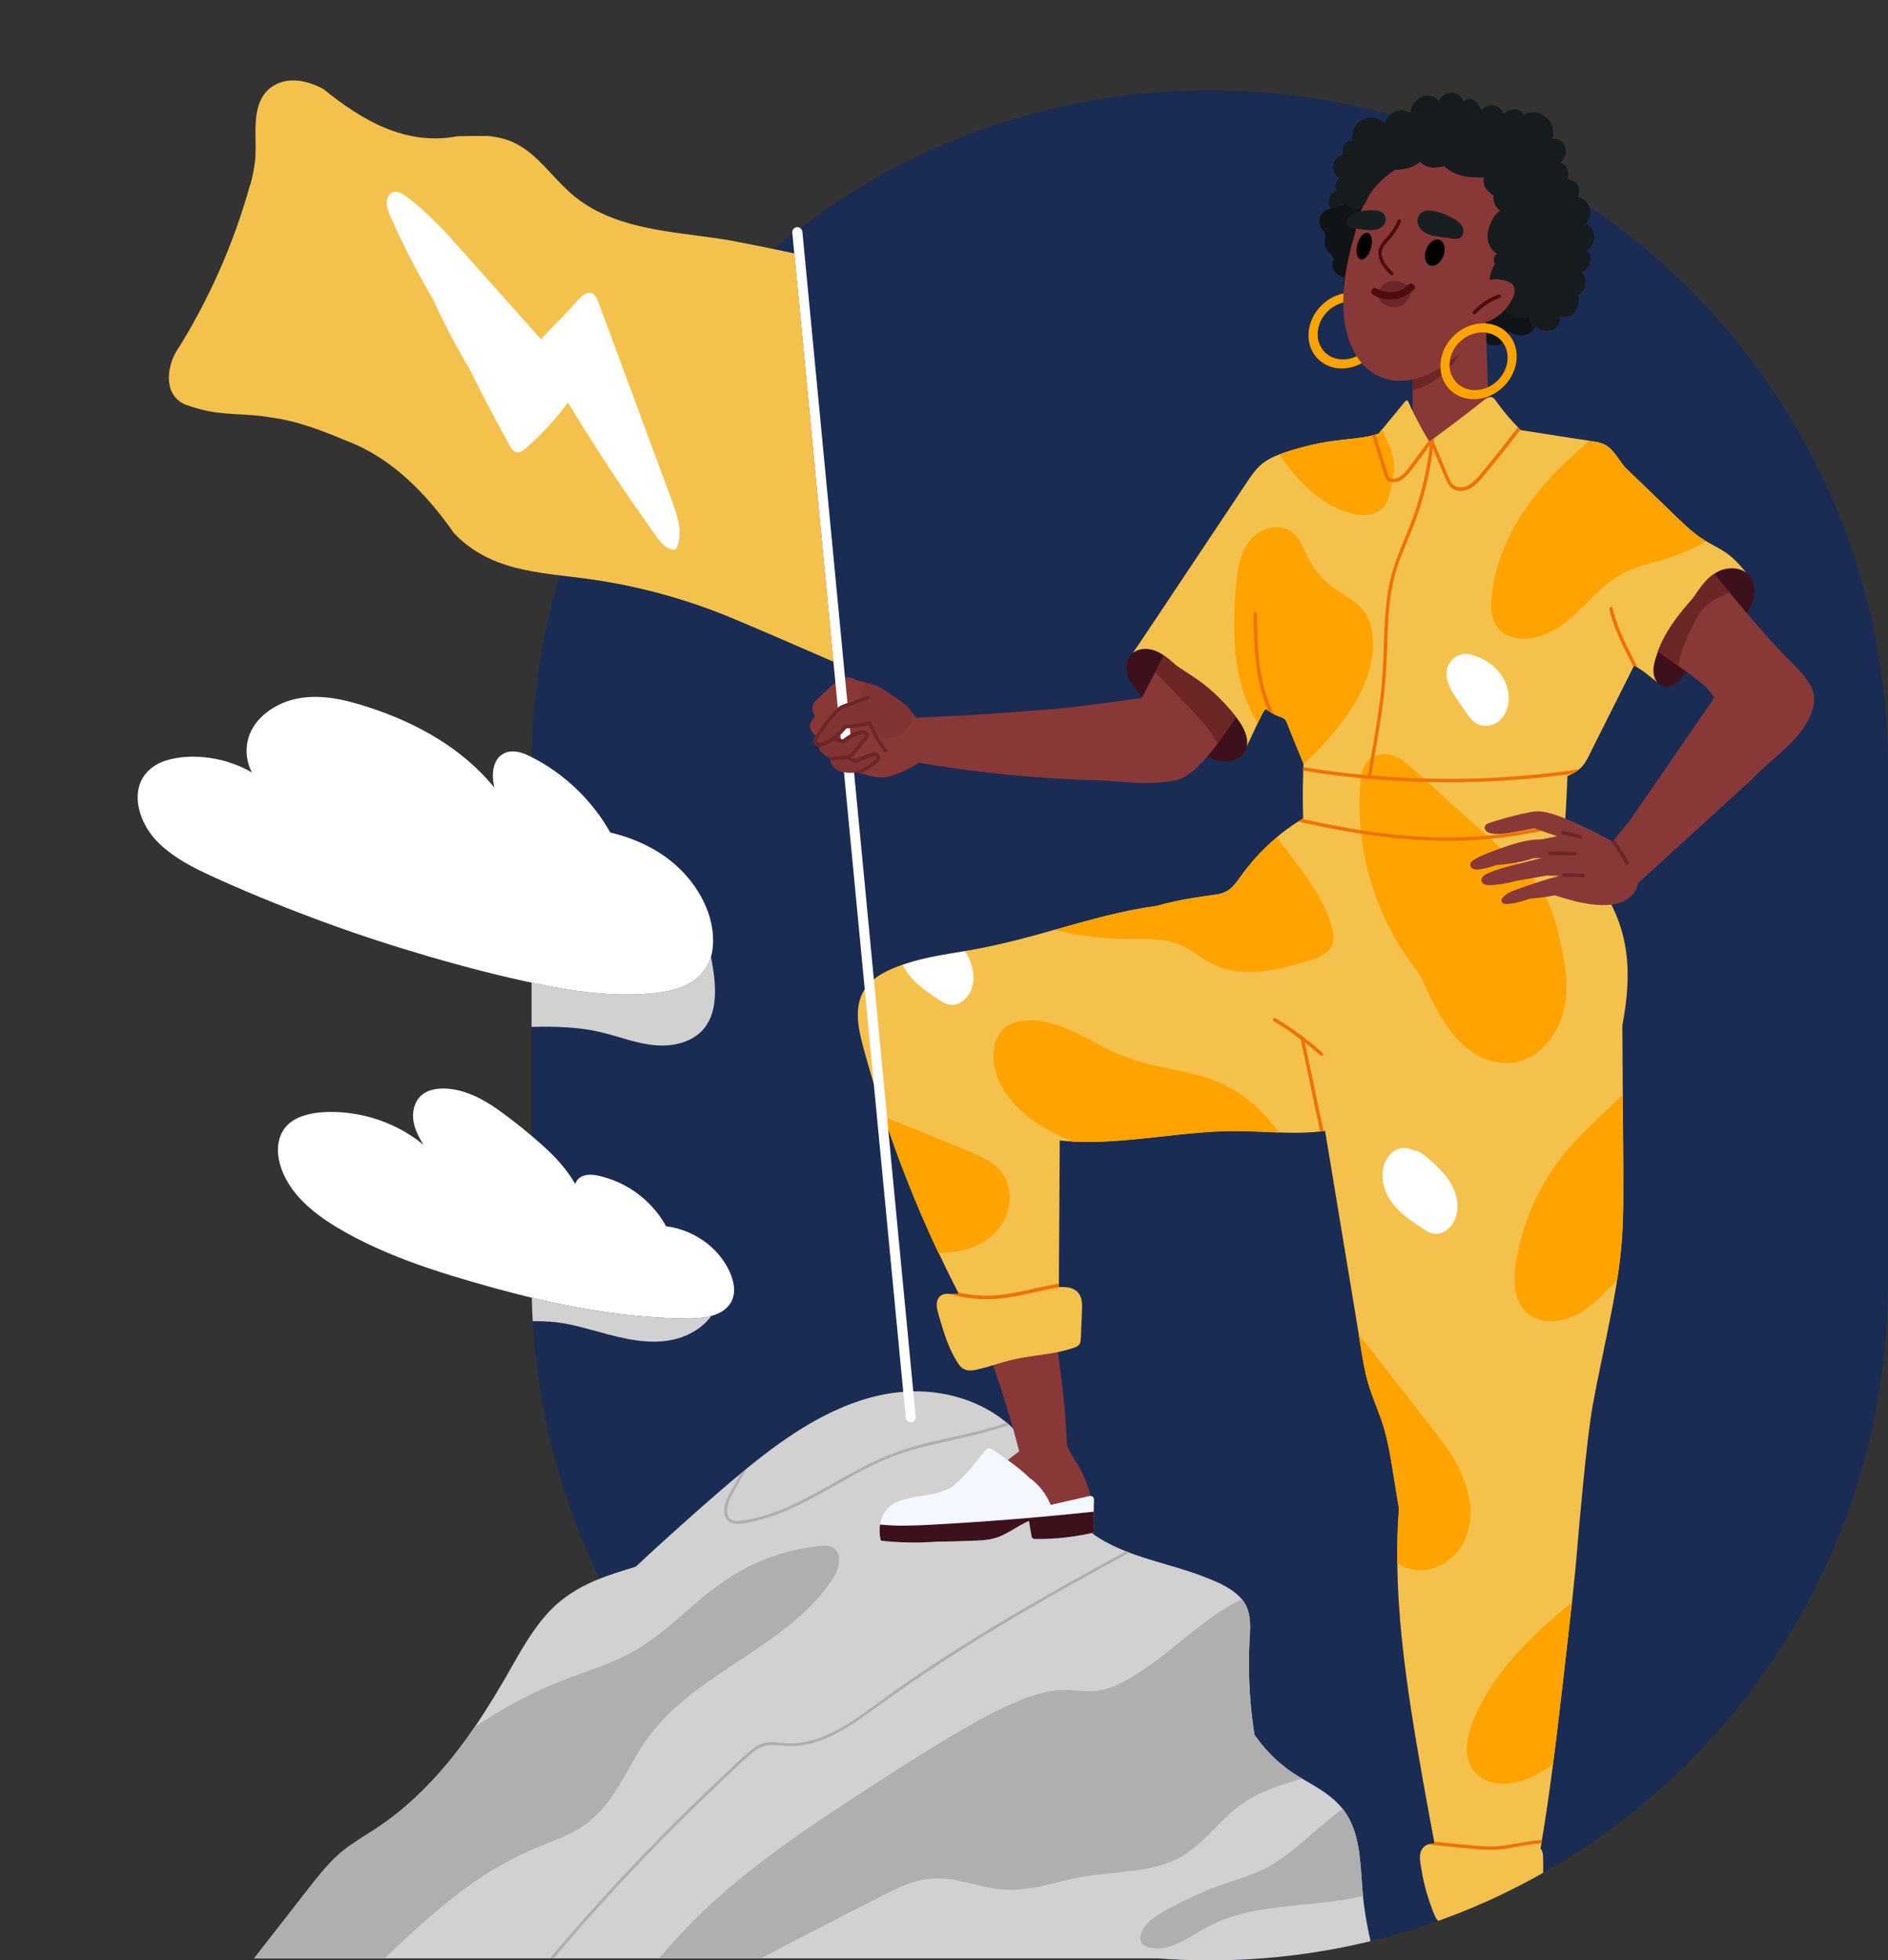 <?xml version="1.0" encoding="UTF-8"?> <svg xmlns="http://www.w3.org/2000/svg" xmlns:xlink="http://www.w3.org/1999/xlink" id="Layer_2" data-name="Layer 2" viewBox="0 0 272.78 283.2"><rect x="0" y="0" width="272.78" height="283.2" fill="#333333" stroke="none"/><defs><style> .cls-1 { fill: #d66538; } .cls-2 { fill: #893838; } .cls-3 { fill: #fff; } .cls-4 { fill: #1a2c53; } .cls-5 { fill: #f5f7ff; } .cls-6 { fill: none; } .cls-7 { fill: #161c1e; } .cls-8 { fill: #823333; } .cls-9 { fill: #181f21; } .cls-10 { fill: #ee7204; } .cls-11 { fill: #ffa300; } .cls-12 { fill: #4c0d0d; } .cls-13 { fill: #6d2626; } .cls-14 { fill: #f5c14d; } .cls-15 { fill: #d1d1d1; } .cls-16 { clip-path: url(#clippath); } .cls-17 { fill: #111416; } .cls-18 { fill: #3d111c; } .cls-19 { fill: #e4e1eb; } .cls-20 { fill: #afafaf; } </style><clipPath id="clippath"><path class="cls-6" d="M247.1,44.91V0H0v171.17h7.4v111.74h159.82c2.5.19,5.02.29,7.56.29,54.12,0,97.99-43.88,97.99-98v-74.16c0-25.48-9.73-48.7-25.68-66.13Z"></path></clipPath></defs><g id="Stratefy_industry_leaders" data-name="Stratefy industry leaders"><g><path class="cls-4" d="M272.78,111.04v74.16c0,54.12-43.87,98-97.99,98-27.06,0-51.56-10.97-69.29-28.71-16.48-16.48-27.13-38.82-28.53-63.63-.07-1.13-.12-2.26-.14-3.4-.02-.75-.03-1.5-.03-2.26v-74.16c0-54.12,43.87-98,97.99-98s97.99,43.88,97.99,98Z"></path><g class="cls-16"><g id="Woman_1" data-name="Woman 1"><g><path class="cls-15" d="M199.32,285.74H34.51c.11-.14.22-.28.33-.42.12-.15.24-.3.35-.45,2.28-2.93,4.57-5.85,6.85-8.78,1.13-1.45,2.25-2.9,3.39-4.34,1.05-1.32,2.14-2.62,3.37-3.73,1.23-1.11,2.59-2,3.96-2.86,1.33-.84,2.65-1.7,3.92-2.67,2.4-1.83,4.62-3.95,6.67-6.25,1.89-2.11,3.61-4.37,5.22-6.73,1.94-2.84,3.73-5.82,5.44-8.86,1.52-2.69,3.1-5.4,5.15-7.64,1.96-2.14,4.31-3.62,6.86-4.69,1.9-.8,3.88-1.39,5.85-2,1.29-1.22,2.6-2.43,3.92-3.62,3.67-3.31,7.36-6.63,11.16-9.78.29-.24.59-.49.88-.73.28-.23.57-.46.85-.69,7.7-6.21,16.78-11.61,26.57-10.31,3.65.49,7.25,1.88,10.21,4.34.13.1.25.21.37.32.28.25.56.51.83.78,3.56,3.54,5.23,8.75,8.54,12.52,2.09,2.39,4.72,3.87,7.49,4.96.17.07.34.13.51.2,1.24.47,2.51.86,3.76,1.24,2.17.65,4.36,1.24,6.49,2.04,1.97.74,4.23,1.59,5.77,3.21.07.08.14.15.21.23,1.62,1.94,1.13,4.61,1.05,7.09-.1,2.96,0,5.92.29,8.86.12,1.21.28,2.42.47,3.63,1.26,1.82,2.77,3.43,4.47,4.73.77.59,1.6,1.11,2.44,1.61,2.09,1.24,4.27,2.38,5.84,4.37.08.1.16.21.24.31,2.25,3.1,2.3,7.3,2.59,11.1.03.39.06.77.1,1.16.18,1.77.46,3.52.82,5.26.43,2.07.95,4.12,1.46,6.18.03.1.05.21.08.31,0,.04.02.07.03.11Z"></path><path class="cls-20" d="M162.7,224.1c-4.44,2.41-8.86,4.84-13.23,7.37-7.13,4.11-14.13,8.46-20.84,13.23-3.08,2.19-6.08,4.68-9.61,6.12-1.72.7-3.55,1.11-5.42,1-.96-.06-1.93-.25-2.89-.09-.85.14-1.56.57-2.21,1.11-1.53,1.26-2.95,2.68-4.4,4.04-1.49,1.41-2.97,2.83-4.44,4.26-2.89,2.83-5.72,5.72-8.5,8.65-4.87,5.15-9.56,10.47-14.07,15.93h.55c3.78-4.57,7.68-9.04,11.72-13.39,5.5-5.93,11.22-11.65,17.16-17.14.73-.68,1.45-1.38,2.22-2.01.87-.72,1.77-1.12,2.91-1.1.95.01,1.89.19,2.85.17.84-.02,1.68-.14,2.5-.34,3.55-.86,6.61-3.07,9.52-5.19,6.64-4.83,13.54-9.26,20.62-13.42,5.3-3.11,10.67-6.09,16.08-9.01-.17-.06-.34-.13-.51-.2ZM108.2,219.92c2.55-.46,4.98-1.41,7.3-2.54,4.82-2.35,9.25-5.49,14.33-7.28,2.86-1.01,5.83-1.62,8.78-2.28,2.45-.55,4.86-1.18,7.23-1.97-.12-.11-.25-.21-.37-.32-1.45.49-2.91.92-4.39,1.28-2.87.71-5.77,1.25-8.62,2.03-2.65.73-5.17,1.73-7.61,2.99-2.3,1.18-4.53,2.51-6.8,3.75-2.25,1.23-4.55,2.39-6.99,3.18-1.19.39-2.41.69-3.65.87-.65.09-1.44.22-1.96-.27-.36-.34-.42-.84-.39-1.31.09-1.22.81-2.3,1.39-3.33.47-.84.93-1.68,1.4-2.52-.29.24-.59.48-.88.73-.37.67-.74,1.34-1.11,2.01-.3.54-.62,1.07-.85,1.65-.34.85-.62,2.03-.04,2.85.73,1.03,2.19.68,3.24.49Z"></path><path class="cls-20" d="M120.04,223.42c-.78-.28-1.73-.07-2.53.03-.86.11-1.71.26-2.56.45-1.76.39-3.48.94-5.14,1.64-3.2,1.36-6.02,3.32-8.67,5.54-2.69,2.25-5.24,4.69-8.19,6.62-3.12,2.05-6.63,3.21-10.11,4.47-3.46,1.25-6.78,2.79-9.96,4.64-1.47.85-2.91,1.76-4.32,2.7-1.61,2.36-3.34,4.62-5.22,6.73-2.05,2.3-4.27,4.41-6.67,6.25-1.26.97-2.58,1.83-3.92,2.67-1.37.87-2.73,1.75-3.96,2.86-1.23,1.11-2.32,2.41-3.37,3.73-1.14,1.44-2.26,2.89-3.39,4.34-2.28,2.93-4.57,5.85-6.85,8.78-.12.15-.24.3-.35.45-.11.14-.22.28-.33.42h18.1c1.6-1.52,3.19-3.06,4.8-4.57,4.31-4.05,8.79-7.99,13.85-11.08,2.69-1.64,5.52-2.89,8.45-4.06,1.61-.64,3.23-1.33,4.67-2.32,1.29-.88,2.39-2,3.35-3.24,1.93-2.5,3.26-5.39,4.95-8.05,1.59-2.51,3.61-4.67,5.87-6.59,4.52-3.82,9.77-6.64,14.46-10.24,2.28-1.75,4.43-3.68,6.2-5.95.81-1.05,1.66-2.15,1.94-3.47.23-1.07.05-2.35-1.11-2.76ZM185.72,255.33c-1.7-1.31-3.2-2.91-4.47-4.73-.19-1.2-.34-2.41-.47-3.63-.29-2.94-.39-5.91-.29-8.86.08-2.47.58-5.14-1.05-7.09-4.17,1.99-7.72,5.26-11.35,8.08-1.31,1.02-2.65,2-4.06,2.87-1.56.97-3.23,1.86-5.05,2.22-1.98.39-3.97-.19-5.96-.03-1.88.15-3.7.69-5.45,1.39-3.67,1.48-7.16,3.48-10.56,5.5-3.49,2.07-6.89,4.27-10.3,6.47-6.14,3.97-12.29,7.97-18.04,12.49-2.86,2.25-5.62,4.63-8.21,7.2-1.31,1.3-2.58,2.65-3.79,4.04-1.13,1.3-2.45,2.67-3.17,4.25-.03.07-.07.15-.1.23h11.21c1.57-.84,3.13-1.67,4.7-2.5,3.72-1.96,7.45-3.89,11.19-5.81,1.9-.98,3.8-1.95,5.7-2.91,1.8-.91,3.59-1.9,5.5-2.54,1.93-.65,3.88-.78,5.89-.45,1.9.31,3.74.9,5.63,1.23,1.87.33,3.73.31,5.61.02,1.94-.31,3.84-.84,5.75-1.29,3.61-.84,7.31-.85,10.94-1.51,1.69-.3,3.36-.79,4.89-1.6,1.46-.79,2.73-1.89,3.91-3.04,1.22-1.19,2.36-2.46,3.64-3.58,1.32-1.16,2.79-2.07,4.38-2.79,1.87-.84,3.83-1.42,5.79-2.03-.84-.5-1.67-1.01-2.44-1.61ZM196.83,272.72c-.29-3.8-.34-8-2.59-11.1-.08-.11-.16-.21-.24-.31-.75.53-1.47,1.1-2.18,1.68-1.89,1.56-3.67,3.25-5.62,4.73-.96.73-1.97,1.42-3.03,2-1.26.69-2.6,1.19-3.96,1.64-1.41.47-2.82.94-4.21,1.48-1.37.54-2.72,1.14-4.05,1.8-1.27.63-2.55,1.29-3.74,2.06-.95.62-1.89,1.41-2.29,2.51-.21.57-.28,1.27.24,1.7.47.38,1.15.5,1.74.55,1.28.1,2.53-.34,3.66-.89,1.22-.59,2.34-1.35,3.52-2.01,1.12-.63,2.3-1.14,3.52-1.55,2.43-.82,4.97-1.23,7.51-1.53,2.58-.31,5.18-.5,7.75-.85,1.36-.18,2.73-.41,4.07-.73-.04-.38-.07-.77-.1-1.16Z"></path></g><path class="cls-18" d="M180.11,107.89c-.09.39-.27.76-.54,1.08-.07.08-.14.16-.22.23-.22.2-.47.36-.73.48-.5.24-1.06.35-1.62.34-1.02,0-1.99-.39-2.88-.84-.93-.48-1.85-1.01-2.69-1.63-.84-.63-1.58-1.37-2.28-2.15-.74-.82-1.45-1.66-2.18-2.49-.75-.86-1.5-1.72-2.25-2.58-.65-.74-1.31-1.5-1.7-2.42-.19-.44-.3-.94-.31-1.43,0-.35.05-.71.17-1.04.01-.03.02-.06.04-.1.16-.39.42-.72.73-.97.27-.22.59-.37.93-.47.08-.02.17-.04.25-.06.89-.16,1.78.03,2.58.44.9.46,1.65,1.15,2.41,1.81.29.25,2.65,1.75,3.47,2.35,1.49,1.08,2.84,2.34,4.05,3.71.61.69,1.22,1.4,1.74,2.17.48.71.89,1.51,1.04,2.36,0,.06.02.12.03.18.04.35.03.7-.05,1.03Z"></path><path class="cls-18" d="M253.22,86.86c-.27.89-.74,1.71-1.31,2.44-1.25,1.61-2.95,2.77-4.51,4.06-.79.65-1.53,1.35-2.24,2.08-.7.72-1.32,1.5-1.96,2.27-.47.56-1.06,1.19-1.8,1.42-.08.03-.17.05-.26.06-.3.05-.59.03-.85-.06-.32-.1-.6-.29-.82-.54,0,0,0,0,0,0,0,0,0,0,0,0-.15-.16-.27-.35-.36-.56-.07-.15-.12-.31-.15-.47-.19-.82.02-1.69.26-2.49.27-.88.62-1.74,1.03-2.56.84-1.67,1.94-3.2,3.13-4.64.41-.49.83-.97,1.25-1.44.23-.35.47-.7.71-1.04.99-1.4,2.24-2.85,4.01-3.2.6-.12,1.24-.12,1.84.03.15.04.3.09.45.15.23.09.44.21.63.35h0c.37.27.67.63.87,1.05h0c.05.11.1.22.14.33.09.25.14.51.17.77.07.67-.02,1.37-.22,2.01Z"></path><path class="cls-11" d="M195.26,42.27c-3.02,0-5.78,2.45-6.16,5.48-.39,3.03,1.75,5.48,4.77,5.48s5.78-2.45,6.16-5.48c.39-3.03-1.75-5.48-4.77-5.48ZM194.04,51.93c-2.3,0-3.92-1.87-3.63-4.17.29-2.3,2.39-4.17,4.69-4.17s3.92,1.87,3.63,4.17c-.29,2.3-2.39,4.17-4.69,4.17Z"></path><path class="cls-17" d="M229.14,36.21c.33.21.56.52.64.92.09.45-.04.93-.28,1.31-.27.43-.66.72-1.11.89.83.62.89,1.82.31,2.65-.18.27-.42.47-.68.63.07.27.11.54.1.82,0,.92-.5,1.83-1.38,2.17-.44.17-.93.2-1.38.09.02.09.03.18.04.28.02.46-.14.89-.46,1.22-.35.36-.85.54-1.35.56-.66.03-1.27-.23-1.77-.63-.05.2-.15.38-.28.54-.4.49-1.08.77-1.68.8-.68.03-1.33-.23-1.85-.66,0,.25-.06.51-.15.74-.2.48-.55.89-1,1.14-.45.25-.98.29-1.47.17-.43-.11-.83-.34-1.14-.66-.07.02-.14.04-.2.07-.23.5-.53.96-.93,1.34-.71.68-1.72,1.04-2.7.81-.62-.15-1.23-.64-1.39-1.26-.1.07-.22.14-.34.18-.64.23-1.36.05-1.76-.51-.08-.11-.14-.23-.19-.36-.46.11-.99.01-1.41-.17-.4-.17-.82-.44-1.04-.83-.08-.15-.12-.31-.12-.47-.33.16-.68.27-1.05.34-.48.09-.99.12-1.46,0-.44-.1-.82-.37-1.09-.73-.25-.33-.4-.7-.49-1.08-.28.08-.57.13-.87.13-1.38.02-2.63-.91-3.26-2.1-.31-.59-.48-1.26-.49-1.92-.21.02-.43.04-.63,0-.21-.05-.37-.19-.48-.37-.2-.36-.27-.85-.26-1.25,0-.26.07-.53.19-.77-.05-.08-.1-.15-.14-.23-.02,0-.04,0-.06,0-.91-.18-1.7-.95-1.56-1.94.03-.2.09-.41.19-.59-.13-.26-.26-.52-.38-.79-.49-.3-.86-.78-.93-1.37-.04-.32,0-.65.12-.95-.07-.29-.11-.59-.14-.89-.05-.04-.11-.08-.16-.13-.63-.58-.84-1.51-.39-2.26.31-.52.87-.86,1.46-.93-.02-.02-.03-.05-.05-.07-.08-.13-.14-.28-.19-.44-.2-.78.15-1.62.86-2,.09-.05.18-.09.28-.12-.23-.35-.31-.79-.12-1.21.11-.24.28-.45.49-.61-.06-.03-.11-.06-.16-.1-.68-.46-1.01-1.33-.7-2.1.25-.61.8-1.07,1.43-1.22-.03-.08-.06-.16-.08-.25-.1-.39-.02-.83.21-1.17.23-.34.63-.55,1.04-.49.05,0,.09.02.13.03-.07-.33-.08-.67-.03-1,.17-1.14.99-2.12,2.15-2.33.92-.17,1.9.14,2.56.8.06-.29.17-.57.34-.83.49-.75,1.38-1.22,2.28-1.08.37.06.71.2,1.01.41.03-.19.07-.38.12-.56.3-.99,1.13-1.89,2.21-1.99.69-.07,1.41.25,1.81.81.07-.17.16-.34.29-.49.53-.65,1.42-.97,2.2-.61.48.22.88.63,1.07,1.12.03-.03.06-.05.09-.08.32-.25.71-.32,1.09-.22.77.2,1.15.9,1.35,1.61.19-.23.43-.41.7-.54.83-.38,1.83-.18,2.34.61.09.13.15.28.2.43.06-.05.12-.1.19-.14.63-.43,1.53-.71,2.24-.3.24.14.42.37.51.63.22-.17.49-.29.76-.36,1.2-.32,2.48.39,3.09,1.42.43.72.49,1.62.22,2.41.06-.01.12-.03.17-.03.46-.06.91.08,1.25.39.36.34.54.84.55,1.33.01.68-.32,1.27-.81,1.69.05.01.09.03.14.04.9.34,1.22,1.34.95,2.21-.02.05-.03.1-.05.15.73.05,1.42.45,1.64,1.18.13.45.07.98-.2,1.35.31.06.61.19.88.37.8.55,1.22,1.52.95,2.47-.12.41-.36.79-.68,1.09.01,0,.03,0,.04.01,1.03.34,1.44,1.47,1.16,2.46-.17.59-.56,1.05-1.06,1.36Z"></path><path class="cls-2" d="M233.54,70.19c-.41-1.04-1.09-1.93-1.94-2.64-1.86-1.58-4.26-2.36-6.54-3.12-2.97-.98-5.98-1.85-9.01-2.6-.3-.07-.59-.14-.89-.22l-.12-3.57c-.09-2.75-.18-5.49-.27-8.24l-.13-4.03v-.4s-.36.19-.36.19l-3.83,2.14c-.9.5-1.8,1.01-2.7,1.51-.82.46-1.64.91-2.49,1.3-.25.11-.5.22-.75.32-.12.05-.24.09-.36.14,0,.13,0,.25,0,.38,0,1.15-.02,2.3-.03,3.45,0,.5,0,1-.01,1.49,0,.39,0,.78,0,1.17-.01,1.38-.02,2.77-.03,4.15-1.89.76-3.85,1.32-5.83,1.8-2.41.57-4.84,1.02-7.25,1.57-1.11.25-2.26.48-3.3.97-.95.44-1.73,1.14-2.21,2.09-.94,1.88-.71,4.14-.5,6.16.17,1.61.4,3.21.69,4.8-1.15,1.43-2.28,2.89-3.23,4.46-1.09,1.79-1.96,3.75-2.28,5.83-.29,1.82-.13,3.68.41,5.44.54,1.75,1.44,3.38,2.6,4.79,1.17,1.41,2.61,2.6,4.24,3.44.13.07.27.13.41.2.33,2.68.64,5.35.94,8.03.36,3.29.7,6.59,1.01,9.89.15,1.56.29,3.12.42,4.67-4.57,1.69-9.14,3.37-13.79,4.83-4.8,1.52-9.69,2.72-14.61,3.79-4.85,1.05-9.72,2-14.55,3.14-4.81,1.13-9.58,2.44-14.2,4.21-1.89.72-4.21,1.45-5.36,3.26-.44.69-.69,1.54-.6,2.36-1.72,6.01,2.87,14.82,5.01,20.54,3.17,8.06,6.75,16.53,9.86,25.03.42,1.14.83,2.28,1.22,3.42,1.56,4.47,2.96,8.93,4.07,13.33-1.73,1.3-4.48,3.45-6.21,4.69-2.87,1.03-5.8,1.89-8.77,2.56-1.54.41-4.85.79-4.06,3.08,1.26,2.79,12.55.83,15.13.02,2.11-.47,4.33-.37,6.46-.78,1.13-.25,2.29-.04,3.43-.04,1.08-.02,2.24.29,3.26-.15,1.47-.88,1.15-2.97.67-4.33-.96-2.7-1.7-3.27-3-5.81-.08-2.43-.28-4.96-.56-7.54-.23-2.16-.52-4.36-.83-6.57-.88-6.33-1.92-12.74-2.35-18.55-.49-5.4.29-11.38-3-16.05,6.02-.17,12.04-.34,18.06-.47,0,0-.01-.01-.02-.02.56.01,1.12.02,1.68.03,5.32.08,10.65-.07,15.97-.2,4.8-.12,9.61-.24,14.41-.36.27,2.12.54,4.24.82,6.37.62,4.74,1.27,9.47,2.04,14.18.5,3.08,1.07,6.16,1.67,9.22,0,0,0,0,0,0,1.31,8.37,2.63,16.73,3.38,25.17-.59,11.69,1.23,23.27,2.49,34.86.34,2.57,1.19,12.54,1.9,21.02.11,1.36.22,2.68.32,3.93.39,4.81.69,8.51.72,8.98-.94,2.04-3.48,6.4-4.31,8.49-.17.43-2.11,1.99-3.52,3.28-1.32,1.04-2.43,2.95-1.22,4.5,1.26,1.72,3.52,1.21,5.2.49,1.79-.7,3.64-1.38,5.17-2.57,1.21-.97,1.67-2.51,2.42-3.81,3-1.82,4.12-3.02,2.56-6.52-.45-1.16-.67-2.39-1.02-3.58.16-4.22.62-8.38,1.26-12.51.24-1.56.51-3.11.79-4.66,1.34-7.27,3.09-14.48,4.6-21.74,2.29-10.62-.25-21.48.83-32.15.37-3.15.72-6.29,1.05-9.44.03-.19.05-.39.08-.58.97-7.18,1.94-14.36,2.92-21.54.95-7.02,2-14.04,2.56-21.1.55-6.91.56-13.88-.54-20.74-.92-5.75-2.58-11.38-4.89-16.72,0-1.23.02-2.46.06-3.69.21-6.21,1.11-12.32,2.79-18.3,1.6-5.69,3.66-11.25,5.03-17.01.67-2.84,1.17-5.73,1.34-8.64.08-1.39.06-2.84-.46-4.15Z"></path><path class="cls-14" d="M252.27,82.71c-.19-.14-.4-.26-.63-.35-.15-.06-.29-.11-.45-.15-.6-.15-1.23-.15-1.84-.03-1.78.35-3.02,1.8-4.01,3.2-.24.34-.48.69-.71,1.04-.43.47-.85.95-1.25,1.44-1.19,1.44-2.29,2.97-3.13,4.64-.41.82-.76,1.68-1.03,2.56-.24.8-.45,1.67-.26,2.49.04.16.09.32.15.47.09.21.22.4.36.56-.1-.07-.19-.14-.29-.22-.55-.43-1.08-.89-1.64-1.3-.3-.22-.62-.42-.94-.62-.17-.1-.34-.19-.51-.29-.01.03-.03.06-.04.09-.02.04-.04.07-.05.1h0c-.42.83-.83,1.66-1.25,2.49-1.54,3.07-3.08,6.14-4.62,9.21-.36.72-.69,1.47-1.13,2.15-.23.35-.51.66-.82.93-.2.17-.42.33-.66.46-.11.06-.21.12-.32.18-.24.12-.48.24-.73.34-.02.55-.04,1.09-.07,1.64-.07,1.65-.16,3.3-.27,4.94-.01.18-.02.35-.04.53-.02.36-.05.73-.08,1.1,1.52,1.51,2.68,3.35,3.8,5.17,1.31,2.11,2.64,4.24,3.62,6.53.99,2.31,1.54,4.75,1.69,7.25.15,2.53-.08,5.08-.49,7.58-.07.43-.15.86-.23,1.29.02,3.32.04,6.65.06,9.97,0,.24,0,.47,0,.71.03,5.04.11,10.09.07,15.13-.02,2.53-.13,5.05-.42,7.56-.13,1.16-.29,2.31-.47,3.46-.2,1.26-.42,2.52-.66,3.78-.91,4.81-2.01,9.58-2.88,14.4-.88,4.84-2.05,18.44-2.19,20.21-.22,2.71-.49,5.42-.79,8.13-.18,1.67-.37,3.33-.56,5-.5,4.34-.99,8.68-1.51,13.02-.22,1.82-.44,3.63-.68,5.45-.47,3.62-.98,7.23-1.58,10.83-.03.17-.06.34-.08.5-.04.26-.09.51-.13.77.02.03.05.06.07.09.22.29.29.65.3,1.01.02.44.01.88.02,1.32,0,1.79-.02,3.58-.07,5.37-.02.63-.04,1.4-.54,1.86-.28.26-.65.35-1.02.4-.44.06-.87.12-1.31.18-1.76.22-3.54.38-5.31.47-1.76.09-3.52.11-5.27.06-.4,0-.84.02-1.23-.1-.38-.11-.63-.38-.8-.72-.36-.73-.63-1.53-.9-2.3-.54-1.6-.95-3.25-1.2-4.92-.11-.7-.26-1.47-.07-2.17.16-.57.56-.96,1.09-1.15.12-.04.24-.08.38-.1.18-.03.36-.05.54-.06-.02-.09-.03-.17-.05-.26-.58-3.07-1.14-6.14-1.69-9.22-1.16-6.57-2.26-13.16-2.95-19.8-.39-3.7-.64-7.43-.68-11.16-.03-2.65.04-5.3.24-7.94-.33-2.04-.66-4.09-1-6.13-.37-2.26-.79-4.53-1.55-6.7-.74-2.12-1.68-4.16-2.19-6.36-.47-1.98-.76-4.01-1.08-6.02-.04-.28-.09-.56-.14-.84-.39-2.33-.77-4.66-1.16-7-.78-4.71-1.56-9.42-2.34-14.13-.41-2.45-.81-4.91-1.22-7.36-.07,0-.13.02-.2.03-.17.02-.33.04-.5.06-1.31.15-2.64.19-3.96.18-.67,0-1.34-.02-2-.05-2.09-.07-4.17-.21-6.26-.21-2.92,0-5.84.26-8.74.57-2.91.31-5.81.67-8.72.86-2.02.14-4.06.19-6.08.09-.63-.03-1.25-.07-1.88-.14,0,.32,0,.64,0,.96-.02,3.65-.05,7.29-.07,10.94-.02,2.92-.04,5.85-.05,8.77,0,.17,0,.33,0,.5h0c.67-.02,1.36-.01,1.98.24.41.17.75.44.99.82.23.38.33.82.36,1.26.04.48,0,.96-.01,1.44-.02.56-.05,1.12-.07,1.69l-.07,1.72c-.02.47-.01.99-.42,1.31-.17.14-.38.22-.59.29-.25.09-.51.17-.76.24-.51.15-1.03.27-1.55.38-1.04.21-2.09.36-3.13.51-1.05.15-2.1.3-3.13.53-1.05.22-2.08.55-3.11.86-.52.16-1.04.32-1.57.45-.51.13-1.04.27-1.57.31-.5.04-.97-.07-1.37-.39-.37-.3-.62-.74-.86-1.14-1.04-1.75-1.68-3.71-2.25-5.65-.14-.47-.28-.94-.4-1.42-.1-.41-.16-.83-.1-1.25.06-.41.29-.79.65-1.01.32-.19.7-.23,1.07-.22.09,0,.18,0,.27,0,.39.02.78.02,1.17,0-.04-.07-.07-.15-.11-.22-.97-1.89-1.91-3.8-2.81-5.72-1.62-3.46-3.14-6.97-4.54-10.52-1.19-3.02-2.3-6.07-3.32-9.15-1.01-3.04-1.94-6.11-2.79-9.2-.7-2.55-1.54-5.48-.58-8.07.95-2.57,3.63-3.83,6.09-4.68.19-.06.37-.12.55-.18,2.74-.89,5.6-1.31,8.44-1.78.23-.04.46-.08.69-.12,3.17-.54,6.28-1.3,9.38-2.15.95-.26,1.91-.53,2.86-.8,4.85-1.37,9.71-2.77,14.71-3.45,1.27-.36,2.56-.65,3.85-.9,1.22-.23,2.46-.43,3.7-.59.64-.08,1.29-.15,1.9-.34.59-.18,1.1-.5,1.53-.94.42-.42.77-.91,1.11-1.39.36-.51.73-1,1.12-1.48.77-.97,1.61-1.89,2.49-2.75.55-.54,1.12-1.05,1.71-1.55.98-.82,2.01-1.58,3.09-2.26.2-.13.4-.25.6-.38.03-.02.06-.04.09-.06-.02-.58-.03-1.15-.04-1.73-.03-1.74,0-3.47.05-5.2,0-.17.01-.33.02-.5,0-.1,0-.21.01-.31,0-.06,0-.13,0-.19-.55-1.34-1.09-2.68-1.64-4.02-.15-.37-.3-.73-.44-1.1-.13-.33-.25-.67-.41-.99-.15-.3-.37-.45-.68-.56-.28-.11-.57-.21-.84-.34-.08-.04-.16-.08-.24-.12-.27-.14-.52-.29-.77-.46-.15-.1-.29-.2-.43-.3-.39.43-.64,1.03-.88,1.5-.09.18-.18.36-.26.54-.55,1.13-1.06,2.28-1.61,3.41.08-.33.1-.68.05-1.03,0-.06-.02-.12-.03-.18-.15-.85-.56-1.65-1.04-2.36-.52-.76-1.13-1.48-1.74-2.17-1.22-1.37-2.56-2.63-4.05-3.71-.83-.6-3.19-2.1-3.47-2.35-.75-.66-1.51-1.35-2.41-1.81-.8-.41-1.69-.61-2.58-.44-.09.02-.17.04-.25.06-.34.1-.66.26-.93.47.77-1.09,1.5-2.2,2.24-3.31,1.08-1.61,2.15-3.23,3.23-4.84,2.15-3.23,4.31-6.46,6.46-9.69,1.07-1.6,2.14-3.21,3.21-4.81.53-.79,1.05-1.58,1.58-2.37.46-.68.95-1.36,1.54-1.94.84-.81,1.89-1.34,2.97-1.75.5-.19,1.01-.36,1.52-.52,1.76-.56,3.56-.99,5.39-1.29,1.67-.27,3.36-.38,5.03-.63.48-.07.96-.16,1.44-.28.16-.04.32-.08.48-.13.14-.04.28-.08.42-.12.17-.21.35-.42.52-.63,1.12-1.36,2.24-2.72,3.36-4.08.1-.12.33-.09.39.05.34.76.7,1.51,1.08,2.26.59,1.17,1.23,2.31,1.91,3.42.02.04.05.08.08.13.06-.04.12-.08.17-.13.11-.08.22-.16.32-.24.07-.05.15-.11.22-.16.43-.31.86-.63,1.29-.95,1.25-.93,2.48-1.86,3.71-2.81.62-.48,1.23-.95,1.84-1.44.48-.38,1.2-1.05,1.8-.49.14.13.24.29.34.44.1.14.2.27.3.41.22.29.44.58.66.86.45.56.91,1.1,1.39,1.63.24.26.48.52.73.77.12.12.23.24.35.36.03.03.06.06.09.09.93.14,1.85.29,2.78.43,1.35.21,2.69.42,4.04.63,1.02.16,2.05.31,3.07.47.31.05.63.1.94.15.59.1,1.16.26,1.65.61.47.33.84.76,1.18,1.21.43.57.85,1.15,1.27,1.74,1.25,1.2,2.5,2.41,3.75,3.61l2.64,2.55c.83.8,1.66,1.62,2.51,2.4.82.74,1.67,1.45,2.61,2.04.11.07.23.14.34.21.83.49,1.7.91,2.52,1.43.8.5,1.5,1.12,2.14,1.81.37.4.73.82,1.08,1.25Z"></path><g><path class="cls-11" d="M217.84,123.46c-3.65-3.3-7.3-6.61-10.95-9.91-.9-.81-1.79-1.63-2.69-2.43-.79-.71-1.61-1.4-2.59-1.82-.86-.37-1.89-.49-2.79-.17-.88.31-1.48,1-1.83,1.85-.34.85-.43,1.78-.49,2.68-.07,1.05-.1,2.1-.08,3.15.04,2.11.25,4.21.62,6.29.75,4.14,2.17,8.16,4.19,11.85,1.02,1.87,2.23,3.62,3.51,5.32.15.2.3.4.46.6.83,1.97,1.78,3.91,2.85,5.76,1.05,1.81,2.31,3.55,3.98,4.85,1.59,1.24,3.55,2.1,5.6,2.11,3.71,0,6.61-2.93,7.87-6.22,1.62-4.25.53-8.99-.55-13.23-.55-2.17-1.23-4.28-2.59-6.1-1.29-1.73-2.93-3.14-4.52-4.58Z"></path><path class="cls-11" d="M246.19,78.02c-.94-.59-1.79-1.3-2.61-2.04-.85-.78-1.68-1.59-2.51-2.4l-2.64-2.55c-1.25-1.2-2.5-2.41-3.75-3.61-.42-.58-.84-1.17-1.27-1.74-.34-.45-.71-.88-1.18-1.21-.49-.35-1.06-.51-1.65-.61-.31-.05-.63-.1-.94-.15-.66.55-1.3,1.1-1.94,1.67-2.7,2.42-5.22,5.08-7.28,8.08-1.98,2.89-3.55,6.11-4.37,9.52-.2.85-.36,1.71-.47,2.58-.1.82-.17,1.64-.11,2.46.06.79.24,1.58.65,2.26.42.71,1.08,1.23,1.84,1.55,1.56.66,3.36.51,4.92-.06,1.63-.59,3.08-1.6,4.37-2.75,1.29-1.14,2.46-2.43,3.72-3.61,1.28-1.19,2.66-2.25,4.27-2.95,1.71-.74,3.54-1.14,5.31-1.69,1.72-.54,3.4-1.22,5.01-2.03.33-.17.66-.34.98-.52-.12-.07-.23-.14-.34-.21ZM234.47,158.12c-1.21,1.16-2.43,2.32-3.64,3.48-1.95,1.87-3.86,3.77-5.49,5.93-1.5,1.99-2.78,4.14-3.8,6.42-1.02,2.27-1.78,4.65-2.27,7.08-.23,1.14-.42,2.31-.45,3.48-.03,1.09.08,2.22.49,3.24.4,1,1.08,1.86,2.02,2.41.87.51,1.89.72,2.9.7,1.07-.02,2.13-.28,3.11-.71,1.06-.46,2-1.14,2.87-1.88,1.2-1.03,2.27-2.19,3.42-3.28.18-1.15.34-2.3.47-3.46.29-2.51.4-5.03.42-7.56.04-5.04-.04-10.09-.07-15.13,0-.24,0-.47,0-.71ZM221.15,236.78c-1.55,1.53-3.02,3.16-4.33,4.9-1.3,1.72-2.44,3.55-3.36,5.5-.91,1.93-1.78,4.12-1.49,6.3.14,1.01.56,1.98,1.29,2.71.63.63,1.45,1.05,2.3,1.27,1.89.48,3.88.1,5.62-.7,1.11-.51,2.15-1.16,3.19-1.8.24-1.82.46-3.63.68-5.45.52-4.34,1.01-8.68,1.51-13.02.19-1.67.38-3.33.56-5-.35.28-.7.57-1.05.86-1.7,1.41-3.36,2.87-4.93,4.42ZM210.12,210.88c-1.08-1.83-2.4-3.51-3.71-5.19-1.44-1.85-2.89-3.7-4.33-5.55-1.93-2.47-3.86-4.94-5.79-7.41.32,2.01.62,4.04,1.08,6.02.52,2.2,1.45,4.24,2.19,6.36.76,2.17,1.18,4.43,1.55,6.7.34,2.04.67,4.09,1,6.13-.2,2.64-.27,5.29-.24,7.94.29.15.58.29.88.41.86.36,1.8.57,2.74.54.85-.03,1.67-.25,2.44-.61,1.58-.74,2.9-2.08,3.65-3.65,1.83-3.8.56-8.25-1.47-11.69ZM188.66,70.27c1.34,1.28,2.87,2.39,4.56,3.17,1.5.69,3.23,1.22,4.89.84.77-.18,1.46-.59,1.93-1.23.29-.4.48-.88.62-1.36.15-.5.28-1.01.39-1.52.23-1.05.39-2.13.32-3.21-.06-1.06-.37-2.04-.8-3-.29-.64-.62-1.27-.91-1.91-.17.21-.35.42-.52.63-.76.24-1.55.41-2.34.53-1.67.26-3.36.36-5.03.63-1.83.3-3.63.73-5.39,1.29-.51.16-1.02.33-1.52.52,0,0,0,0,0,0,1.1,1.65,2.33,3.23,3.77,4.6ZM198.36,92.74c-.02-1.43-.32-2.9-1.08-4.12-.8-1.27-2.06-2.06-3.31-2.83-.63-.39-1.24-.78-1.81-1.25-.57-.46-1.09-.98-1.57-1.53-.48-.55-.9-1.15-1.27-1.78-.36-.62-.65-1.27-.95-1.92-.56-1.22-1.27-2.43-2.59-2.93-1.17-.43-2.49-.18-3.56.38-1.21.64-2.07,1.7-2.61,2.94-.6,1.38-.83,2.87-.97,4.36-.16,1.7-.27,3.41-.31,5.11-.08,3.34.14,6.72,1.07,9.94.54,1.87,1.3,3.69,2.33,5.35.09-.18.17-.36.26-.54.23-.47.49-1.08.88-1.5.45.34.93.64,1.44.88.27.13.56.24.84.34.31.12.53.27.68.56.16.32.28.66.41.99.15.37.3.73.44,1.1.55,1.34,1.09,2.68,1.64,4.02,0,.06,0,.13,0,.19,1.95-1.93,3.85-3.91,5.51-6.1,1.71-2.25,3.17-4.73,3.95-7.47.39-1.36.61-2.8.59-4.21ZM189.81,128.29c-.96-1.52-2.03-2.97-3.11-4.4-.73-.97-1.47-1.95-2.2-2.92-.59.49-1.16,1.01-1.71,1.55-.89.87-1.72,1.78-2.49,2.75-.39.48-.76.98-1.12,1.48-.34.48-.69.97-1.11,1.39-.44.44-.94.76-1.53.94-.62.19-1.27.26-1.9.34-1.24.16-2.47.35-3.7.59-1.3.25-2.58.54-3.85.9-5,.68-9.86,2.08-14.71,3.45.09.02.17.04.26.06.97.23,1.94.43,2.92.59,1.95.33,3.93.54,5.91.61,1.86.07,3.73-.04,5.59.1.92.07,1.83.21,2.71.49.86.27,1.65.69,2.42,1.17.75.47,1.48.99,2.24,1.45.75.45,1.54.82,2.37,1.08,1.67.52,3.45.6,5.18.44,1.81-.17,3.59-.57,5.35-1.05.81-.22,1.62-.44,2.41-.71.67-.23,1.33-.53,1.89-.98.56-.46.94-1.09,1.02-1.81.1-.9-.2-1.85-.48-2.69-.56-1.7-1.39-3.3-2.34-4.82ZM179.97,158.62c-1.34-1.01-2.81-1.84-4.38-2.46-1.68-.67-3.45-1.1-5.21-1.48-1.79-.39-3.59-.72-5.35-1.2-1.7-.46-3.32-1.09-4.9-1.87-2.94-1.45-5.81-3.3-9.07-3.96-1.6-.32-3.44-.42-4.97.25-1.41.62-2.22,2.01-2.46,3.49-.51,3.15,1.15,6.28,3.29,8.48,2.24,2.31,5.13,3.79,8.05,5.06,2.02.1,4.06.05,6.08-.09,2.92-.19,5.82-.56,8.72-.86,2.9-.31,5.82-.57,8.74-.57,2.09,0,4.18.14,6.26.21-.38-.54-.78-1.05-1.2-1.56-1.07-1.28-2.28-2.44-3.61-3.45ZM142.59,167.55c-1.29-.75-2.72-1.27-4.09-1.84-3.13-1.3-6.27-2.57-9.41-3.82-.46-.18-.91-.36-1.37-.54,1.02,3.08,2.13,6.13,3.32,9.15,1.4,3.55,2.91,7.06,4.54,10.52.45-.02.9-.05,1.35-.08,1.41-.1,2.78-.39,4.08-.98,1.2-.54,2.31-1.33,3.16-2.34,1.66-1.97,2.22-4.83,1.16-7.22-.55-1.24-1.57-2.17-2.72-2.85Z"></path></g><path class="cls-13" d="M210.98,50.92c-.18.33-.38.65-.59.96-.86,1.26-1.97,2.34-3.24,3.17-.67.44-1.38.82-2.14,1.07-.3.1-.6.16-.91.19,0-.5,0-1,.01-1.49,2.06-.45,4.01-1.61,5.73-2.95.39-.31.77-.63,1.14-.95Z"></path><path class="cls-2" d="M215.39,45.33c-.49.84-1.01,1.65-1.58,2.42-.38.52-.78,1.02-1.19,1.5-.42.48-.85.94-1.31,1.38-.46.42-.95.84-1.46,1.24-2.74,2.15-6.11,3.82-9.52,2.88h0s-.05-.02-.08-.02c-.1-.03-.21-.06-.31-.1-2.26-.77-3.73-2.46-4.64-4.5-.4-.91-.7-1.89-.89-2.89-.16-.81-.26-1.64-.31-2.45-.04-.73-.04-1.47,0-2.22.02-.38.04-.76.08-1.15.24-2.61.85-5.21,1.54-7.5.05-.22.1-.45.16-.67.08-.78.29-1.54.55-2.27.27-.73.61-1.44.96-2.12.37-.67.8-1.3,1.28-1.89,1.44-1.77,3.37-3.12,5.65-3.67.69-.18,1.4-.3,2.12-.34,1.37-.1,2.75.03,4.07.36,3.93,1.04,7.34,3.78,8.61,7.95,1.54,5.21-1.08,9.91-3.72,14.08Z"></path><path class="cls-13" d="M203.94,41.52c0,.2-.03.39-.06.59-.05.28-.13.56-.25.83-.21.48-.56.9-1.01,1.17-.51.32-1.11.37-1.69.24-.59-.13-1.13-.41-1.51-.89-.06-.07-.12-.15-.17-.23-.11-.16-.21-.32-.31-.48.07-.2.15-.41.24-.6.11-.24.24-.46.39-.67.27-.37.62-.66,1.07-.79.45-.14.94-.12,1.4,0,.47.11.92.31,1.34.52.02,0,.03.02.05.03.17.09.34.18.5.29Z"></path><path class="cls-7" d="M229.14,36.21c.33.21.56.52.64.92.09.45-.04.93-.28,1.31-.27.43-.66.72-1.11.89.83.62.89,1.82.31,2.65-.18.27-.42.47-.68.63.07.27.11.54.1.82,0,.92-.5,1.83-1.38,2.17-.44.17-.93.2-1.38.09.02.09.03.18.04.28.02.46-.14.89-.46,1.22-.35.36-.85.54-1.35.56-.66.03-1.27-.23-1.77-.63-.05.2-.15.38-.28.54,0,0,0-.01-.01-.02-.37-.59-.57-1.26-.67-1.95-.33.13-.68.21-1.03.22-.89.04-1.78-.32-2.33-1.02-.46-.59-.68-1.36-.55-2.09-.34-.08-.65-.25-.91-.5-.6-.58-.87-1.45-.77-2.26.09-.71.38-1.35.75-1.95-.12-.16-.19-.37-.19-.58,0-.35.2-.64.46-.86-.34-.19-.64-.47-.86-.8-.62-.91-.62-2.07-.27-3.08.3-.87.82-1.81,1.57-2.38-.69-.44-1.07-1.32-.93-2.12-.45-.32-.89-.68-1.17-1.16-.26-.44-.37-.99-.23-1.48-.5.01-1,.01-1.49-.01-1.52-.08-3.16-.5-4.23-1.61-.65.15-1.31.26-1.97.16-.58-.09-1.13-.35-1.52-.79-.3.25-.63.46-.98.62-.83.38-1.73.51-2.64.54-.02,0-.03,0-.05,0-.51.34-1,.71-1.46,1.11-.73.64-1.44,1.36-1.99,2.16-.27.4-.47.83-.68,1.26-.18.38-.43.76-.82.95-.66.32-1.51.11-1.95-.47-.06-.08-.11-.16-.15-.25-.08.07-.16.15-.24.21-.56.42-1.27.63-1.97.6-.08-.13-.14-.28-.19-.44-.2-.78.15-1.62.86-2,.09-.05.18-.09.28-.12-.23-.35-.31-.79-.12-1.21.11-.24.28-.45.49-.61-.06-.03-.11-.06-.16-.1-.68-.46-1.01-1.33-.7-2.1.25-.61.8-1.07,1.43-1.22-.03-.08-.06-.16-.08-.25-.1-.39-.02-.83.21-1.17.23-.34.63-.55,1.04-.49.05,0,.09.02.13.03-.07-.33-.08-.67-.03-1,.17-1.14.99-2.12,2.15-2.33.92-.17,1.9.14,2.56.8.06-.29.17-.57.34-.83.49-.75,1.38-1.22,2.28-1.08.37.06.71.2,1.01.41.03-.19.07-.38.12-.56.3-.99,1.13-1.89,2.21-1.99.69-.07,1.41.25,1.81.81.07-.17.16-.34.29-.49.53-.65,1.42-.97,2.2-.61.48.22.88.63,1.07,1.12.03-.03.06-.05.09-.08.32-.25.71-.32,1.09-.22.77.2,1.15.9,1.35,1.61.19-.23.43-.41.7-.54.83-.38,1.83-.18,2.34.61.09.13.15.28.2.43.06-.05.12-.1.19-.14.63-.43,1.53-.71,2.24-.3.24.14.42.37.51.63.22-.17.49-.29.76-.36,1.2-.32,2.48.39,3.09,1.42.43.72.49,1.62.22,2.41.06-.01.12-.03.17-.03.46-.06.91.08,1.25.39.36.34.54.84.55,1.33.01.68-.32,1.27-.81,1.69.05.01.09.03.14.04.9.34,1.22,1.34.95,2.21-.02.05-.03.1-.05.15.73.05,1.42.45,1.64,1.18.13.45.07.98-.2,1.35.31.06.61.19.88.37.8.55,1.22,1.52.95,2.47-.12.41-.36.79-.68,1.09.01,0,.03,0,.04.01,1.03.34,1.44,1.47,1.16,2.46-.17.59-.56,1.05-1.06,1.36Z"></path><path class="cls-11" d="M214.32,46.71c-3.02,0-5.78,2.45-6.16,5.48-.39,3.03,1.75,5.48,4.77,5.48s5.78-2.45,6.16-5.48c.39-3.03-1.75-5.48-4.77-5.48ZM213.1,56.36c-2.3,0-3.92-1.87-3.63-4.17.29-2.3,2.39-4.17,4.69-4.17s3.92,1.87,3.63,4.17c-.29,2.3-2.39,4.17-4.69,4.17Z"></path><path class="cls-2" d="M214.36,46.66c-1.26.31-1.62-.92-1.6-2.31,0-.46.06-.95.13-1.4.1-2.58,3.5-3.2,5.41-2.05.53.28.61,1.03.47,1.67-.18.48-.42.94-.71,1.38-.88,1.3-2.22,2.32-3.7,2.7Z"></path><path class="cls-9" d="M200.13,32.1c-.2.58-.74.94-1.31,1.07-.71.17-1.45.04-2.16-.05-.36-.04-.72-.08-1.08-.13-.28-.04-.58-.1-.78-.31-.38-.4-.23-1.05.13-1.4.16-.16.36-.28.56-.37.02,0,.03-.02.05-.03.31-.15.65-.24.98-.31.35-.08.7-.13,1.05-.16.36-.03.72-.04,1.08-.01.32.02.65.09.93.25.25.14.46.36.56.63.09.26.08.55,0,.81Z"></path><path class="cls-9" d="M204.79,32.01c.06.75.59,1.34,1.23,1.68.79.42,1.72.49,2.59.61.44.06.88.12,1.32.18.35.04.72.06,1.03-.13.58-.35.59-1.17.27-1.7-.14-.24-.34-.44-.56-.61-.02-.02-.04-.03-.05-.05-.32-.27-.7-.48-1.07-.67-.39-.2-.79-.37-1.2-.51-.42-.15-.85-.27-1.28-.34-.39-.07-.8-.09-1.18.01-.34.09-.65.29-.85.58-.19.28-.27.63-.24.97Z"></path><path d="M208.63,36.71c-.28,1.04-1.11,1.8-1.84,1.68-.74-.11-1.1-1.06-.82-2.1.28-1.04,1.11-1.8,1.84-1.68.74.11,1.1,1.06.82,2.1Z"></path><path d="M198.12,35.71c-.25,1.06-.92,1.85-1.48,1.77-.56-.09-.82-1.02-.56-2.08.25-1.06.92-1.85,1.48-1.77.56.09.82,1.02.56,2.08Z"></path><path class="cls-2" d="M178.58,103.6c-.82,1.22-1.64,2.43-2.51,3.61-.05.07-.11.15-.16.22-.44.6-.92,1.2-1.43,1.79-.29.33-.58.65-.89.96-1.11,1.24-2.3,2.19-3.73,2.54-4.52.95-8.8-.12-13.22-.05-.4-.02-.8-.03-1.2-.05-1.2-.06-2.4-.12-3.6-.2-2.41-.16-4.81-.36-7.21-.61-2.37-.25-4.74-.54-7.1-.88-1.61-.23-3.22-.48-4.82-.76-.34.28-.73.51-1.13.72-.61.32-1.23.61-1.87.87-.66.27-1.35.49-2.07.55-.75.06-1.47-.12-2.19-.3-.61-.15-1.22-.31-1.83-.46-.46.12-.96.1-1.43.04-.43-.06-.86-.17-1.23-.39-.59-.34-1.03-.97-1.02-1.64-.44-.26-.85-.55-1.23-.89-.12-.1-.24-.21-.3-.36-.06-.14-.05-.3-.03-.45.04-.28.12-.56.23-.82-.27-.24-.53-.48-.78-.74-.29-.3-.61-.62-.75-1.02-.16-.44,0-.86.25-1.24.12-.2.25-.39.39-.58-.17-.31-.29-.64-.33-.98-.05-.42.06-.81.34-1.13.15-.18.33-.33.5-.49.19-.18.38-.35.57-.53.38-.35.76-.71,1.14-1.06.34-.32.68-.64,1.06-.91.37-.26.79-.45,1.24-.5.46-.05.89.09,1.3.28.09.04.17.08.26.13.67.18,1.33.35,2,.54.37.1.73.23,1.08.39.35.16.68.36,1,.57.69.44,1.36.91,2.04,1.38.3.21.61.43.89.68.29.26.54.55.78.85.26.34.53.67.79,1.01,2.24-.1,4.48-.21,6.72-.33,4.67-.27,9.33-.61,13.98-1.01,3.12-.27,8.06-1.01,11.88-1.51.22-.43.44-.86.67-1.3.43-.83.86-1.65,1.3-2.48.41-.79.83-1.57,1.25-2.35.6.41,1.14.9,1.68,1.37.29.25,2.65,1.75,3.47,2.35,1.49,1.08,2.84,2.34,4.05,3.71.42.47.84.95,1.22,1.46Z"></path><path class="cls-1" d="M118.56,106.08c-.13.19-.27.39-.37.6-.12-.12-.24-.23-.36-.36,0,0-.02-.02-.03-.03.1-.16.2-.32.3-.46.33-.5.66-.98,1.02-1.46.36-.48.74-.94,1.15-1.38.4-.43.81-.86,1.35-1.11.57-.26,1.18-.44,1.76-.65.18-.06.36-.13.54-.2.11-.04.22-.08.33-.12.12-.04.24-.08.35-.13.13-.05.26-.1.39-.14.08-.03.17-.06.25-.09.13-.05.29.05.32.18.04.14-.05.27-.18.32-.26.09-.51.18-.77.28-.1.04-.2.07-.3.11-.13.05-.26.1-.4.14-.08.03-.16.06-.24.09-.07.03-.14.05-.21.08l-.96.34c-.28.1-.57.2-.84.34-.45.25-.81.67-1.15,1.05-.37.4-.71.83-1.04,1.27-.32.43-.63.87-.92,1.32Z"></path><path class="cls-3" d="M132.01,205.34c-.1.07-.22.11-.35.13-.4.04-.76-.26-.8-.66l-10.45-109.22-.05-.49-.04-.42-.22-2.27-5.07-52.98-.04-.42-.09-.96-.14-1.42-.29-3.01c-.04-.4.26-.76.66-.8.4-.04.76.26.8.66l.33,3.48.07.71.12,1.26.04.42,5.27,55.11v.03s.04.39.04.39l.13,1.39,10.37,108.41c.03.27-.1.53-.31.67Z"></path><path class="cls-14" d="M120.41,95.59c-4.96-2.16-12.43-5.4-15.24-6.54-6.66-2.72-13.68-4.57-20.81-5.5-3.34-.43-6.71-.71-9.98-1.56-2.23-.58-4.33-1.46-6.18-2.74-.93-.64-1.8-1.37-2.6-2.22-3.94-5.64-8.93-10.83-15.46-13.32-1.21-.5-2.42-1-3.63-1.45-2.43-.9-4.89-1.64-7.55-1.98-3.44-.61-6.89-.23-10.24-1.22-.63-.16-1.27-.36-1.91-.6-3.12-1.29-2.78-5.18-1.39-7.61.27-.45.57-.88.83-1.31.57-.93,1.12-1.88,1.65-2.83,1.08-1.93,2.08-3.9,3.02-5.9,1.88-4.02,3.46-8.18,4.73-12.44.16-.52.31-1.05.45-1.57.01-.05.04-.08.07-.11.35-1.31.63-2.63.72-3.98.09-1.32.01-2.64.02-3.96.02-2.38.39-5.07,2.65-6.39,1.83-1.07,3.89-.86,5.77-.14.47.18.93.39,1.38.63,5.55,4.51,11.89,8.27,19.4,6.83.75-.02,1.49-.03,2.23-.04.74,0,1.48,0,2.2.01.9.09,1.79.25,2.66.54,2.93.96,4.95,3.28,6.98,5.46.55.59,1.1,1.16,1.68,1.71,5.18,5.05,12.68,5.88,19.54,6.77,1.34.18,2.68.36,4,.59.54.1,1.08.21,1.62.31,2.59.5,5.17,1.03,7.75,1.58l.14,1.42.09.96.04.42,5.07,52.98.22,2.27.04.42.05.49Z"></path><path class="cls-12" d="M216.86,42.7c-.03-.13-.19-.23-.32-.18-1.4.52-2.67,1.36-3.7,2.44-.23.25.14.62.37.37.96-1.02,2.15-1.82,3.47-2.31.13-.05.22-.18.18-.32Z"></path><path class="cls-12" d="M203.54,41.09c-1.25,1.26-3.11,1.49-4.63.58-.58-.35-1.11.56-.53.91,1.92,1.14,4.32.84,5.9-.74.48-.48-.27-1.22-.74-.74Z"></path><path class="cls-8" d="M131.83,103.04c0,.16-.02.32-.05.48-.12.82-.5,1.61-1.11,2.17-.58.53-1.32.86-2.1.94-.65.06-1.27-.1-1.82-.42-.16-.09-.3-.2-.45-.31-.19-.16-.37-.33-.54-.51-.14-.15-.28-.31-.41-.48-.02-.03-.05-.06-.07-.09-.99.23-2,.37-3.02.4-.4.49-.83.96-1.32,1.37-.17.15-.35.28-.53.41-.03.02-.05.04-.08.05-.44.3-.92.54-1.42.69-.16.05-.35.08-.53.08-.33,0-.64-.13-.78-.48-.14-.36,0-.72.19-1.05.1-.16.2-.32.3-.46.33-.5.66-.98,1.02-1.46.36-.48.74-.94,1.15-1.38.4-.43.81-.86,1.35-1.11.57-.26,1.18-.44,1.76-.65.18-.06.36-.13.54-.2.34-.84.81-1.64,1.38-2.35.12.03.23.07.35.1.05.01.09.03.14.04.02,0,.04.01.06.02.12.03.23.07.34.11.23.08.45.16.67.27.35.16.68.36,1,.57.69.44,1.36.91,2.03,1.38.31.21.61.43.89.68.18.16.34.33.5.51.1.11.19.23.28.34.09.11.18.23.27.34Z"></path><path class="cls-8" d="M126.01,110.73c-.54.39-1.12.73-1.72,1.01-.22-.06-.44-.11-.67-.17-.15.04-.31.06-.47.07-.32.03-.65,0-.96-.04-.43-.06-.86-.17-1.23-.39-.49-.28-.89-.78-1-1.33-.02-.1-.03-.21-.03-.31-.11-.06-.22-.13-.32-.2-.32-.21-.62-.44-.9-.69-.12-.1-.24-.21-.3-.36-.06-.14-.05-.3-.03-.45,0-.02,0-.04,0-.05.18,0,.36-.03.53-.08.51-.15.99-.4,1.42-.69.03-.02.05-.04.08-.05.19-.13.36-.27.53-.41.04.01.08.02.12.03.14.04.28.09.42.14.07.03.15.05.22.09.02.01.04.01.04.02.05-.03.11-.09.15-.13.05-.04.1-.08.16-.12.11-.08.21-.16.33-.23.4-.27.83-.48,1.29-.65.44-.16,1.02-.38,1.47-.14.21.11.37.32.39.56.03.27-.13.47-.29.67-.35.43-.71.86-1.06,1.29-.18.21-.35.43-.53.64-.16.2-.31.41-.5.59-.03.03-.06.05-.09.08.17.09.34.19.5.28.53-.25,1.07-.47,1.62-.67.34-.12.69-.28,1.06-.3.32-.02.67.12.82.42.35.69-.56,1.25-1.03,1.59Z"></path><path class="cls-13" d="M128.1,108.26c-.5-.65-.95-1.33-1.34-2.05-.28-.51-.53-1.04-.75-1.58-.07-.16-.13-.33-.19-.49-.11.03-.22.06-.33.09-.06.02-.12.03-.17.04-.12.03-.25.06-.38.09-.74.16-1.5.27-2.25.32-.22.01-.45.02-.67.02-.14.18-.28.35-.43.52-.35.41-.74.79-1.16,1.13-.04.03-.08.06-.12.1-.22.17-.46.32-.71.45-.12.07-.25.13-.37.18-.2.09-.41.16-.62.21-.03,0-.05.01-.08.01-.13.02-.27.02-.36-.06-.14-.12-.06-.35,0-.49.01-.02.02-.05.03-.07.1-.21.25-.4.37-.6.29-.45.6-.89.92-1.32.33-.44.67-.86,1.04-1.27.34-.38.7-.8,1.15-1.05.26-.15.55-.24.84-.34l.96-.34c.07-.03.14-.05.21-.08.08-.03.16-.06.24-.09.13-.05.26-.1.4-.14.1-.04.2-.07.3-.11.25-.09.51-.18.77-.28.13-.05.22-.18.18-.32-.03-.13-.19-.23-.32-.18-.08.03-.17.06-.25.09-.13.05-.26.09-.39.14-.12.04-.24.08-.35.13-.11.04-.22.08-.33.12-.18.07-.36.13-.54.2-.59.21-1.19.4-1.76.65-.54.25-.95.68-1.35,1.11-.41.44-.79.9-1.15,1.38-.36.47-.7.96-1.02,1.46-.09.14-.2.29-.3.46-.19.33-.33.69-.19,1.05.14.35.45.47.78.48.18,0,.36-.03.53-.08.51-.15.99-.4,1.42-.69.03-.02.05-.04.08-.05.11.02.22.05.33.07.23.06.45.13.67.22.1.04.2.09.32.09.14,0,.25-.05.36-.13.67-.54,1.41-.96,2.25-1.18.18-.05.42-.11.58,0,.13.09.09.19,0,.3-.31.41-.66.8-.99,1.2-.33.4-.65.79-.98,1.19-.14.17-.25.29-.47.34,0,0-.02,0-.03,0h0c-.22.05-.45.07-.67.09-.11.01-.21.03-.32.04h0c-.61.07-1.22.11-1.84.13.11.07.21.14.32.2,0,.1,0,.21.03.31.55-.03,1.11-.07,1.66-.13.25-.03.5-.06.74-.1.21.1.41.21.61.32.18.1.36.21.54.32.19-.09.37-.18.56-.26.27-.12.54-.23.82-.34.31-.12.62-.23.93-.34.2-.07.55-.21.73-.01.15.17-.11.39-.23.49-.21.19-.45.36-.68.52-.49.34-1.02.65-1.56.91-.3.14-.61.27-.92.38.16-.01.32-.04.47-.07.22.06.44.11.67.17.6-.28,1.18-.62,1.72-1.01.46-.33,1.38-.89,1.03-1.59-.15-.3-.5-.44-.82-.42-.36.02-.72.18-1.06.3-.55.2-1.09.42-1.62.67-.16-.1-.33-.19-.5-.28.03-.02.06-.05.09-.08.18-.18.34-.39.5-.59.18-.21.35-.43.53-.64.35-.43.71-.86,1.06-1.29.16-.2.32-.4.29-.67-.02-.24-.18-.45-.39-.56-.45-.25-1.03-.03-1.47.14-.45.17-.88.38-1.29.65-.11.07-.22.15-.33.23-.05.04-.11.08-.16.12-.05.04-.1.1-.15.13,0,0-.01,0-.04-.02-.07-.04-.15-.06-.22-.09-.14-.05-.28-.1-.42-.14-.04-.01-.08-.02-.12-.03.48-.41.92-.88,1.32-1.37,1.02-.03,2.03-.16,3.02-.4.07-.02.15-.03.22-.05.08.21.17.42.27.62.52,1.15,1.18,2.24,1.96,3.24.09.11.28.09.37,0,.11-.11.09-.26,0-.37Z"></path><path class="cls-3" d="M97.97,75.22c-.32-1.5-.91-2.93-1.44-4.36-1.2-3.24-2.4-6.49-3.6-9.73-1.21-3.27-2.42-6.54-3.63-9.8-.6-1.62-1.2-3.24-1.8-4.87-.3-.82-.6-1.63-.91-2.45-.22-.58-.41-1.37-1.04-1.63-.7-.29-1.36.26-1.82.74-.59.62-1.16,1.25-1.74,1.88-.32.35-.64.7-.96,1.04-1,.95-1.95,1.96-2.85,2.99-1.14-1.28-2.28-2.55-3.41-3.83l-4.13-4.63c-1.36-1.53-2.72-3.05-4.08-4.58-1.25-1.4-2.51-2.8-3.85-4.12-1.33-1.31-2.73-2.59-4.27-3.66-.35-.24-.75-.48-1.18-.5-.34-.02-.68.09-.93.33-.45.44-.48,1.14-.4,1.73.11.76.45,1.45.77,2.15.4.89.81,1.77,1.23,2.65.85,1.76,1.74,3.49,2.67,5.2.6,1.1,1.22,2.18,1.85,3.26,1.44,3.13,3.02,6.2,4.74,9.19.22.39.45.78.68,1.16.47.93.94,1.87,1.41,2.8,1.36,2.65,2.76,5.29,4.21,7.89.27.49.56,1.13,1.17,1.26.35.07.68-.09.95-.29.26-.19.5-.41.74-.63,1-.88,1.96-1.82,2.86-2.8,1.02-1.1,1.97-2.26,2.85-3.47,1.7,2.82,3.45,5.61,5.25,8.37,2.07,3.18,4.21,6.33,6.42,9.43.57.8,1.1,1.64,1.75,2.38.53.61,1.19,1.11,2.03,1.1.09,0,.16-.08.19-.15.61-1.27.58-2.71.29-4.06Z"></path><path class="cls-3" d="M40.32,164.71c-.44,1.8.05,3.72.86,5.35.88,1.78,2.22,3.29,3.72,4.57,1.55,1.32,3.27,2.42,5.04,3.41,1.89,1.06,3.85,2,5.85,2.85,4.08,1.74,8.31,3.09,12.56,4.32,4.29,1.25,8.63,2.37,13.01,3.26,4.37.88,8.79,1.54,13.24,1.83,1.12.08,2.24.13,3.37.16.94.02,1.89.05,2.83-.03,1.54-.13,3.28-.5,4.37-1.69,1.3-1.41.99-3.37.27-4.98-.7-1.56-1.8-2.93-3.12-4.01-1.74-1.41-3.88-2.33-6.09-2.6-.63-1.16-1.43-2.23-2.35-3.18-1.74-1.78-3.94-3.13-6.34-3.84-1.16-.34-2.75-.77-3.82.03-.29.22-.5.54-.61.88-1.21-2.12-2.9-3.94-4.71-5.57-1.88-1.69-3.87-3.3-5.92-4.79-1.91-1.39-4-2.66-6.32-3.18-2.18-.49-5.11-.46-6.13,1.92-.89,2.08.03,4.16,1.16,5.96-.37-.31-.76-.6-1.15-.88-3.06-2.16-6.7-3.48-10.43-3.79-3.32-.28-8.32,0-9.28,3.99Z"></path><path class="cls-3" d="M21.12,119.45c1.08,1.91,2.81,3.38,4.63,4.56,2.04,1.32,4.26,2.31,6.47,3.3,4.88,2.17,9.83,4.16,14.84,5.99,4.98,1.82,10.03,3.46,15.13,4.94,5.14,1.49,10.34,2.84,15.58,3.92,5.26,1.09,10.65,1.82,16.02,1.39,2.05-.16,4.16-.53,5.96-1.57,1.89-1.09,3.02-2.93,3.23-5.1.44-4.51-2.06-8.98-5.34-11.9-2.68-2.38-6-3.88-9.47-4.72-.56-.99-1.18-1.95-1.87-2.87-2.51-3.36-5.79-6.15-9.54-8.04-.95-.48-2.04-.93-3.13-.77-.81.12-1.51.59-1.91,1.3-.66,1.15-.59,2.6-.3,3.9-2.27-2.8-5.06-5.15-8.13-7.04-3.02-1.87-6.28-3.32-9.65-4.44-3.62-1.21-7.61-2.23-11.41-1.21-2.95.79-5.86,2.95-6.48,6.09-.29,1.47-.06,3.09.65,4.41-1.85-1.07-3.91-1.78-6.02-2.09-2.17-.32-4.55-.28-6.64.45-1.88.66-3.36,2.08-3.74,4.08-.35,1.86.2,3.81,1.12,5.42Z"></path><path class="cls-5" d="M158.09,221.25c0,.07-.06.16-.13.17-.89.2-1.8.37-2.7.51-1.61.24-3.24.38-4.86.4-.2,0-.4,0-.61,0-.17,0-.36.02-.51-.06-.15-.08-.22-.22-.25-.38-.04-.2-.07-.4-.1-.61-.09-.52-.18-1.04-.26-1.56-.99.41-1.89,1.01-2.82,1.54-.54.3-1.09.59-1.67.8-.67.24-1.38.37-2.08.43-.73.07-1.48.09-2.21.11-.75.03-1.51.05-2.26.07-.77.02-1.53.04-2.3.04-2.64.2-5.3.16-7.93-.13-.08,0-.15-.05-.17-.13-.16-.72-.19-1.48-.07-2.21.05-.28.11-.55.2-.81.29-.85.81-1.6,1.56-2.09.47-.31,1.01-.5,1.54-.66.58-.17,1.17-.32,1.76-.43,1.2-.23,2.42-.3,3.58-.69.54-.18,1.06-.4,1.58-.65.49-.37.96-.78,1.4-1.21.93-.9,1.76-1.9,2.57-2.92.2-.25.4-.51.6-.76.19-.24.37-.52.64-.68.3-.17.58-.09.84.09.28.19.56.38.84.57,1.62,1.1,3.23,2.25,4.61,3.64.04,0,.09.02.13.05,1.24.96,2.21,2.26,2.79,3.71.79-.18,1.58-.36,2.38-.54.76-.17,1.52-.34,2.27-.51.35-.08.71-.19,1.06-.23.32-.03.52.16.54.48.01.37-.01.75-.02,1.12,0,.22,0,.44-.01.66,0,.17,0,.34,0,.52,0,.45-.01.89-.02,1.34.04.33.07.65.11.98Z"></path><path class="cls-12" d="M202.31,31.71c-.11-.06-.29-.04-.34.09-.25.57-.55,1.12-.91,1.63-.35.5-.77.92-1.16,1.37-.39.45-.69.95-.75,1.56-.06.61.14,1.23.44,1.76.35.6.85,1.11,1.34,1.6.23.23.58-.13.35-.35-.78-.78-1.68-1.69-1.64-2.87.02-.55.32-1,.68-1.4.38-.43.77-.83,1.1-1.3.39-.54.72-1.13.98-1.74.05-.12.04-.27-.09-.34Z"></path><path class="cls-10" d="M219.65,62.09c-.58.76-1.16,1.52-1.74,2.27-1.17,1.5-2.36,2.98-3.58,4.43-.53.63-1.08,1.27-1.8,1.7-.63.38-1.42.55-2.15.34-.36-.1-.69-.31-.93-.6-.27-.33-.44-.72-.6-1.11-.38-.89-.75-1.78-1.13-2.67-.22-.53-.45-1.07-.67-1.6-.1-.24-.21-.49-.31-.73-.04.06-.08.11-.13.17,0,0,0,0,0,0-.23.31-.46.62-.69.94-.48.64-.95,1.28-1.43,1.92-.4.54-.79,1.11-1.27,1.59-.42.42-.95.8-1.55.9-.31.05-.63.05-.92-.07-.32-.13-.51-.38-.63-.69-.14-.36-.23-.73-.35-1.1-.12-.39-.24-.77-.36-1.16l-.7-2.26c-.15-.48-.3-.95-.45-1.43.16-.04.32-.08.48-.13.18.58.36,1.15.54,1.73.23.73.46,1.47.69,2.2.11.37.23.73.34,1.1.1.32.17.67.32.97.25.52.97.39,1.4.18.52-.25.93-.69,1.29-1.13.44-.54.85-1.12,1.27-1.69.46-.62.92-1.23,1.37-1.85.15-.21.31-.42.46-.63.02.04.05.08.08.13.06-.04.12-.08.17-.13.11-.08.22-.16.32-.24.03.06.05.12.08.19.03.07.06.13.08.2h0c.41.97.81,1.93,1.22,2.9.36.85.69,1.71,1.08,2.54.15.32.32.64.62.85.27.19.59.27.92.28.75.01,1.4-.36,1.94-.86.61-.56,1.13-1.24,1.66-1.87,1.62-1.95,3.17-3.94,4.7-5.96.12.12.23.24.35.36Z"></path><path class="cls-10" d="M222.79,265.79c-.03.17-.06.34-.08.5-.68.05-1.36.13-2.04.24-.78.12-1.55.28-2.32.41-.79.14-1.58.25-2.38.29-.81.03-1.63,0-2.44-.07-1.63-.13-3.26-.31-4.9-.47-.77-.07-1.54-.15-2.31-.22.12-.04.24-.08.38-.1.18-.03.36-.05.54-.06-.02-.09-.03-.17-.05-.26.68.07,1.35.13,2.03.2,1.63.16,3.26.35,4.89.45.81.05,1.62.07,2.43,0,.79-.07,1.57-.21,2.34-.35,1.29-.24,2.59-.44,3.9-.55Z"></path><path class="cls-10" d="M152.96,185.46c0,.17,0,.33,0,.5-2.85.5-5.63,1.33-8.51,1.63-1.72.18-3.43.11-5.14-.18-.76-.13-1.51-.29-2.25-.48.09,0,.18,0,.27,0,.39.02.78.02,1.17,0-.04-.07-.07-.15-.11-.22.56.12,1.13.22,1.7.3,1.68.23,3.36.21,5.03-.02,1.63-.22,3.24-.59,4.85-.95.99-.22,1.98-.44,2.99-.61Z"></path><path class="cls-10" d="M191.24,163.43c-.17.02-.33.04-.5.06l-.15-.72c-.66-3.1-1.31-6.2-1.96-9.29-.24-1.11-.47-2.22-.71-3.34-1.24-.93-2.54-1.8-3.87-2.6-.28-.17-.02-.6.25-.43.53.32,1.05.64,1.57.98.64.42,1.28.86,1.9,1.31.2.15.4.3.6.45.94.71,1.85,1.47,2.73,2.25.24.21-.11.57-.35.35-.46-.41-.93-.81-1.41-1.2-.27-.22-.54-.44-.81-.65.56,2.66,1.12,5.31,1.68,7.97.34,1.62.68,3.24,1.03,4.86Z"></path><g><path class="cls-10" d="M228.18,111.14c-.2.17-.42.33-.66.46-.11.06-.21.12-.32.18-2.42.34-4.85.6-7.29.8-2.82.23-5.65.37-8.48.42-2.85.05-5.69,0-8.54-.14-1.61-.08-3.22-.19-4.83-.32-.17-.01-.33-.03-.5-.04-1.05-.09-2.09-.2-3.14-.32-2.05-.23-4.1-.52-6.14-.85,0-.17.01-.33.02-.5,2.41.39,4.83.72,7.25.97.7.07,1.39.14,2.09.2.72-4.38,1.59-8.74,2-13.17.41-4.43.18-8.91.88-13.31.36-2.24,1.04-4.36,1.91-6.46.86-2.07,1.72-4.13,2.38-6.28.91-2.96,1.53-6,1.85-9.07.11-.08.22-.16.32-.24.07-.05.15-.11.22-.16-.35,3.72-1.14,7.4-2.35,10.94-.72,2.13-1.67,4.16-2.48,6.25-.82,2.13-1.32,4.33-1.58,6.59-.25,2.22-.31,4.45-.38,6.69-.08,2.25-.2,4.49-.46,6.73-.45,3.87-1.19,7.69-1.83,11.53,1.95.17,3.89.29,5.84.37,2.82.11,5.63.13,8.45.07,2.82-.07,5.63-.23,8.44-.48,2.44-.22,4.88-.5,7.3-.86Z"></path><path class="cls-10" d="M226.13,118.7c-.01.18-.02.35-.04.53-2.69.72-5.42,1.27-8.18,1.65-3.36.46-6.76.65-10.15.58-3.42-.07-6.83-.4-10.22-.89-.16-.02-.31-.05-.47-.07-.17-.02-.33-.05-.5-.08-3.02-.47-6.02-1.07-9-1.73.2-.13.4-.25.6-.38.16.04.32.07.48.11,2.64.57,5.29,1.09,7.96,1.51.17.03.33.05.5.08.56.09,1.11.17,1.67.24,3.39.45,6.81.73,10.23.73,3.37,0,6.75-.25,10.08-.77,2.37-.37,4.72-.87,7.03-1.51Z"></path><path class="cls-10" d="M184.06,103.19c-.27-.14-.52-.29-.77-.46-.11-.24-.21-.48-.31-.72-.85-2.09-1.3-4.31-1.55-6.54-.25-2.26-.29-4.53-.33-6.8,0-.32.49-.32.5,0,.02,1.26.04,2.52.1,3.78.1,2.22.32,4.44.85,6.59.35,1.44.86,2.83,1.51,4.14Z"></path><path class="cls-10" d="M236.61,96.45c-.17-.1-.34-.19-.51-.29-.01.03-.03.06-.04.09-.02.04-.04.07-.05.1-.42-.83-.84-1.65-1.25-2.49-.92-1.88-1.77-3.82-2.24-5.88-.07-.31.41-.45.48-.13.26,1.15.64,2.26,1.09,3.35.74,1.8,1.66,3.51,2.53,5.25Z"></path></g><path class="cls-13" d="M178.58,103.6c-.82,1.22-1.64,2.43-2.51,3.61-.05.07-.11.15-.16.22-.2-.38-.41-.74-.65-1.1-1.22-1.86-2.82-3.44-4.34-5.04-1.34-1.41-2.67-2.82-4.01-4.22.41-.79.83-1.57,1.25-2.35.6.41,1.14.9,1.68,1.37.29.25,2.65,1.75,3.47,2.35,1.49,1.08,2.84,2.34,4.05,3.71.42.47.84.95,1.22,1.46Z"></path><path class="cls-3" d="M210.04,171.75c.5,1.18.71,2.52.39,3.78-.29,1.15-1.08,2.24-2.25,2.61-.61.19-1.23.11-1.8-.17-.59-.28-1.13-.69-1.67-1.05-1.06-.72-2.11-1.5-2.98-2.45-.84-.92-1.5-2-1.8-3.21-.29-1.16-.26-2.41.25-3.51.26-.55.64-1.05,1.13-1.41.52-.39,1.17-.56,1.81-.49.4.04.77.15,1.11.32.13,0,.25.03.38.07.64.18,1.17.63,1.67,1.05.5.43,1,.87,1.47,1.34.92.91,1.76,1.94,2.27,3.13Z"></path><path class="cls-3" d="M140.5,142.45c-.29,1.15-1.08,2.24-2.25,2.61-.61.19-1.23.11-1.8-.17-.59-.28-1.13-.69-1.67-1.05-1.06-.72-2.11-1.5-2.98-2.45-.55-.6-1.02-1.27-1.37-2,.19-.06.37-.12.55-.18,2.74-.89,5.6-1.31,8.44-1.78.26.4.49.81.68,1.25.5,1.18.71,2.52.39,3.78Z"></path><path class="cls-3" d="M216.96,103.8c-.69.77-1.75,1.18-2.78,1.02-1.15-.18-1.82-1.13-2.44-2.02-.38-.55-.76-1.09-1.14-1.64-.34-.49-.67-.99-.95-1.52-.53-1-.89-2.2-.48-3.32.36-.97,1.26-1.71,2.3-1.84.47-.06.93,0,1.36.17,1.82.52,3.47,1.75,4.4,3.4.98,1.74,1.13,4.17-.28,5.74Z"></path><path class="cls-19" d="M218.78,291.53c0,.42.04.89-.08,1.3-.1.37-.37.63-.7.8-.37.2-.78.34-1.17.5-.41.17-.83.33-1.25.49-.33.12-.65.24-.98.36-.03.07-.06.13-.09.2-.45,1.04-.9,2.09-1.6,2.99-.82,1.06-1.94,1.84-3.07,2.52-1.22.74-2.5,1.41-3.79,2.01-1.25.58-2.58,1.04-3.96,1.12-.85.05-1.75-.03-2.57-.32-.42-.14-.81-.34-1.18-.59-.54-.38-.94-.9-1.1-1.55-.15-.61-.1-1.26.09-1.85.37-1.19,1.23-2.17,2.07-3.06.82-.86,1.64-1.71,2.5-2.53.11-.11.21-.22.32-.33,1.15-1.23,2.12-2.62,2.88-4.12.38-.75.71-1.53.98-2.33.29-.87.5-1.76.87-2.6.32-.74.8-1.43,1.47-1.88.74-.5,1.65-.58,2.51-.5.81.08,1.65.24,2.35.68.73.46,1.15,1.18,1.44,1.97.32.88.55,1.79.75,2.7.15.67.27,1.34.36,2.01.39-.07.78-.14,1.17-.22.25-.05.5-.09.75-.14.21-.04.44-.09.65-.01.1.04.17.09.22.15.19.22.16.59.16.88,0,.45-.01.89-.02,1.34Z"></path><path class="cls-18" d="M158.09,221.25c0,.07-.06.16-.13.17-.89.2-1.8.37-2.7.51-1.61.24-3.24.38-4.86.4-.2,0-.4,0-.61,0-.17,0-.36.02-.51-.06-.15-.08-.22-.22-.25-.38-.04-.2-.07-.4-.1-.61-.09-.52-.18-1.04-.26-1.56-.99.41-1.89,1.01-2.82,1.54-.54.3-1.09.59-1.67.8-.67.24-1.38.37-2.08.43-.73.07-1.48.09-2.21.11-.75.03-1.51.05-2.26.07-.77.02-1.53.04-2.3.04-2.64.2-5.3.16-7.93-.13-.08,0-.15-.05-.17-.13-.16-.72-.19-1.48-.07-2.21,2.48.26,4.98.16,7.47.02,5-.27,9.99-.62,14.98-1.06,2.81-.25,5.62-.52,8.43-.82,0,.17,0,.34,0,.52,0,.45-.01.89-.02,1.34.04.33.07.65.11.98Z"></path><path class="cls-2" d="M262.12,101.44c-.84,4.99-5.72,7.61-8.87,11.02-.34.31-.68.62-1.02.93-.68.62-1.36,1.24-2.04,1.86-2.44,2.23-4.88,4.45-7.32,6.68-1.23,1.12-2.46,2.24-3.68,3.36-.61.56-1.22,1.11-1.83,1.67-.24.22-.48.45-.73.67-.12.83-.61,1.56-1.27,2.08-.73.58-1.62.87-2.54.98-.98.12-2.01.06-2.95-.06-1.79-.23-3.51-.74-5.22-1.29-1.19.23-2.39.39-3.6.48-.62.22-1.26.43-1.91.57-.26.06-.53.1-.8.14-.27.04-.54.08-.81.06-.21-.02-.42-.1-.54-.28-.12-.19-.06-.4.07-.57.58-.77,1.61-1.07,2.47-1.38,1.88-.68,3.79-1.28,5.72-1.83-.61-.01-1.22-.02-1.82-.04-.14.03-.28.05-.42.08-1.33.24-2.66.47-3.99.69-1.19.34-2.42.55-3.66.61-.48.02-1.16-.02-1.31-.59-.14-.55.48-.94.9-1.12,1.13-.49,2.34-.83,3.53-1.14,1.42-.37,2.86-.7,4.28-1.09-.4.02-.8.04-1.21.05-.19.07-.39.13-.58.19-1.58.47-3.22.66-4.85.82-.78.29-1.58.5-2.4.61-.48.06-1.09.02-1.27-.52-.18-.54.46-.85.84-1.06,1.05-.6,2.22-.99,3.35-1.4,1.18-.43,2.37-.83,3.6-1.09.61-.13,1.22-.22,1.83-.25.25-.02.49-.02.74-.03.27-.06.55-.11.82-.17.45-.09.9-.18,1.36-.28-.05-.02-.1-.03-.15-.05-.41-.14-.81-.28-1.22-.42-.41-.14-.81-.27-1.22-.42-.22-.08-.43-.16-.64-.26-1.02.2-2.04.4-3.07.57-.99.16-2.02.37-3.03.21-.38-.06-.79-.18-1.04-.5-.21-.29-.13-.65.15-.85.15-.11.34-.17.51-.23.25-.08.5-.16.75-.24.5-.15,1.01-.3,1.52-.44,1.01-.28,2.02-.54,3.05-.75.51-.11,1.02-.2,1.54-.21.51,0,1.01.08,1.5.2.85.21,1.68.51,2.49.84.14.06.28.11.41.17.94.39,1.87.82,2.79,1.26,1.11.53,2.2,1.1,3.27,1.69.13.07.26.15.39.22.07-.09.15-.18.22-.27.78-.96,1.56-1.92,2.34-2.89.61-.88,1.21-1.76,1.82-2.64.99-1.44,1.98-2.88,2.97-4.31l2.98-4.34c.99-1.44,1.98-2.88,2.97-4.32.46-.67.93-1.35,1.39-2.02-.38-.51-.77-1.01-1.15-1.52-1.29-1.13-2.7-2.13-4.1-3.11-.07-.05-.14-.1-.2-.14-.91-.64-1.81-1.28-2.71-1.92l.02-.05c.03-.09.07-.17.1-.26.09-.23.19-.46.29-.68.03-.08.07-.15.1-.23.06-.13.13-.27.19-.4.84-1.67,1.94-3.2,3.13-4.64.41-.49.83-.97,1.25-1.44.23-.35.47-.7.71-1.04.09-.13.19-.26.29-.39.06-.08.12-.16.18-.24.14-.19.29-.37.45-.55.05-.05.09-.1.14-.16,0,0,0-.01.01-.02.05-.05.09-.1.14-.15.05-.05.1-.1.15-.15,0,0,0,0,0,0,.05-.05.1-.1.15-.15.05-.04.09-.09.14-.13.06-.06.12-.11.19-.16.11-.09.22-.18.33-.26.06-.04.12-.08.17-.12.74.9,1.48,1.79,2.23,2.69.96,1.17,1.93,2.33,2.91,3.48,1.3,1.52,2.61,3.03,3.98,4.49.41.43.81.86,1.23,1.29.28.29.57.58.85.86.3.33.63.66.95,1,.32.34.64.69.94,1.05.52.82,1.11,1.53,1.28,2.45.09.41.12.82.08,1.22Z"></path><g><path class="cls-13" d="M235.33,124.58c-.63-1.12-1.33-2.2-2.08-3.25-.07.09-.14.18-.22.27-.13-.07-.26-.15-.39-.22.82,1.11,1.56,2.27,2.24,3.47.17.29.62.03.45-.26Z"></path><path class="cls-13" d="M227.52,123.06c-1.2-.02-2.41-.04-3.61-.06-.34,0-.34.52,0,.52,1.2.02,2.41.04,3.61.06.34,0,.34-.52,0-.52Z"></path><path class="cls-13" d="M228.72,126.21c-.93-.05-1.86-.07-2.79-.06-.34,0-.34.53,0,.52.93-.01,1.86,0,2.79.06.34.02.34-.51,0-.52Z"></path><path class="cls-13" d="M225.7,120.55c.87.16,1.73.36,2.57.6.32.09.46-.41.14-.51-.85-.24-1.71-.44-2.57-.6-.14-.03-.28.04-.32.18-.03.13.04.3.18.32Z"></path></g><path class="cls-13" d="M249.9,85.59c-.21.1-.42.19-.61.28-.73.34-1.47.68-2.14,1.14-.64.44-1.17,1.02-1.6,1.66-.44.65-.8,1.34-1.15,2.05-.37.76-.73,1.54-1.04,2.33-.4,1.01-.73,2.06-.91,3.14-.07-.05-.14-.1-.2-.14-.91-.64-1.81-1.28-2.71-1.92l.02-.05c.03-.09.07-.17.1-.26.09-.23.19-.46.29-.68.03-.08.07-.15.1-.23.06-.13.13-.27.19-.4.84-1.67,1.94-3.2,3.13-4.64.41-.49.83-.97,1.25-1.44.23-.35.47-.7.71-1.04.09-.13.19-.26.29-.39.06-.08.12-.16.18-.24.14-.19.29-.37.45-.55.05-.05.09-.1.14-.16,0,0,0-.01.01-.02.05-.05.09-.1.14-.15.05-.05.1-.1.15-.15,0,0,0,0,0,0,.05-.05.1-.1.15-.15.05-.04.09-.09.14-.13.06-.06.12-.11.19-.16.11-.09.22-.18.33-.26.06-.04.12-.08.17-.12.74.9,1.48,1.79,2.23,2.69Z"></path><path class="cls-15" d="M103.28,144.11c-.12,1.94-.74,3.89-2.26,5.18-1.44,1.23-3.37,1.73-5.23,1.75-2.28.03-4.49-.66-6.66-1.3-1.16-.34-2.32-.66-3.51-.88-1.2-.22-2.42-.36-3.64-.44-1.73-.12-3.46-.12-5.18-.07v-6.41c.33.07.65.14.98.21,5.26,1.08,10.65,1.82,16.02,1.38,2.05-.16,4.16-.53,5.96-1.57,1.48-.86,2.5-2.18,2.96-3.76.37,1.94.68,3.94.56,5.91Z"></path><path class="cls-15" d="M102.79,190.09s-.01,0-.01.01c-.92,1.25-2.21,2.2-3.63,2.82-3.61,1.56-7.68.81-11.34-.16-1.96-.52-3.9-1.11-5.88-1.5-1.64-.31-3.3-.43-4.96-.4-.07-1.13-.12-2.26-.14-3.4,1.51.36,3.02.69,4.55,1,4.36.89,8.78,1.54,13.23,1.84,1.12.07,2.25.13,3.37.15.94.03,1.89.05,2.83-.03.64-.05,1.32-.15,1.98-.33Z"></path></g></g></g></g></svg> 